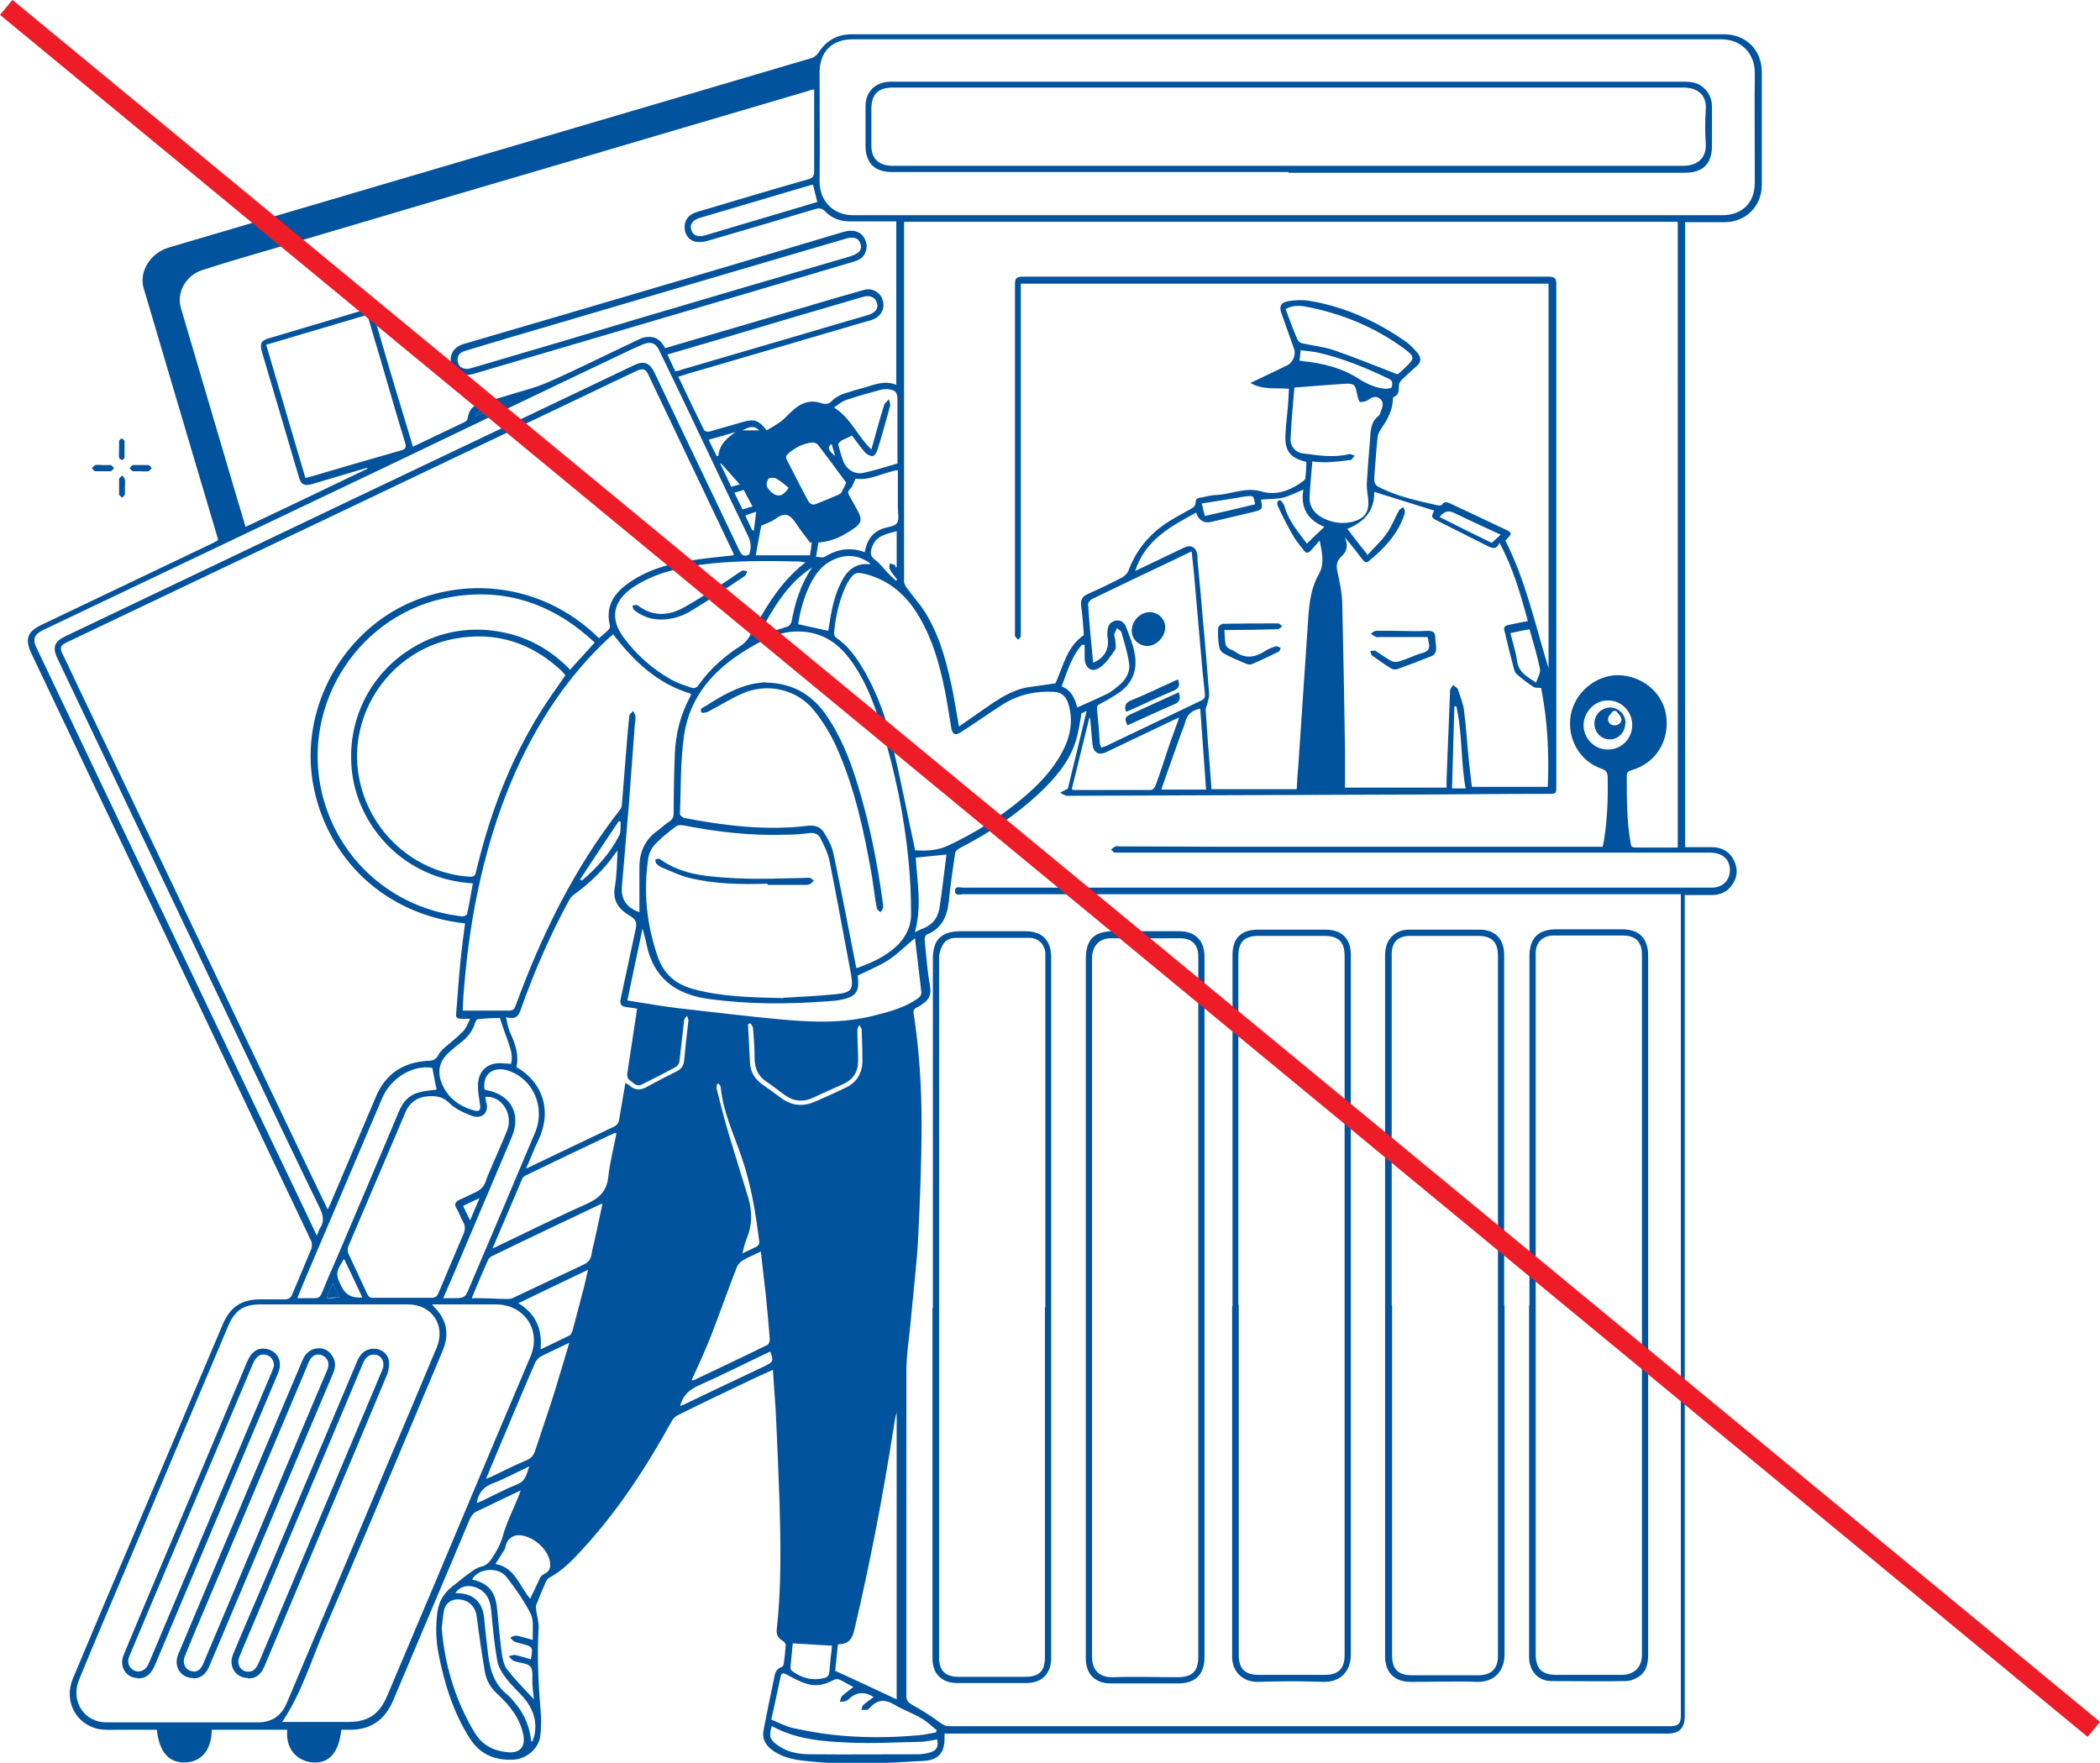 <?xml version="1.0" encoding="UTF-8"?>
<svg id="Layer_2" data-name="Layer 2" xmlns="http://www.w3.org/2000/svg" viewBox="0 0 53.96 45.3">
  <defs>
    <style>
      .cls-1 {
        fill: #02539d;
      }

      .cls-2 {
        fill: none;
        stroke: #ed1c26;
        stroke-miterlimit: 10;
        stroke-width: .5px;
      }
    </style>
  </defs>
  <g id="Layer_1-2" data-name="Layer 1">
    <g>
      <path class="cls-1" d="m5.6,13.85c-.23-.77-.45-1.53-.68-2.29-.41-1.39-.82-2.77-1.23-4.16-.12-.42.17-.9.65-1.04,1.05-.31,2.1-.62,3.15-.93,4.22-1.24,8.44-2.49,12.66-3.73.24-.07.48-.14.71-.21.06-.02.12-.07.16-.12.2-.32.48-.49.87-.49,7.47,0,14.93,0,22.4,0,.57,0,.98.4.98.97,0,.97,0,1.93,0,2.9,0,.55-.41.96-.96.96-.33,0-.67,0-1.01,0v16.06c.23,0,.46,0,.69,0,.26,0,.46.12.57.35.11.24.08.47-.1.68-.12.14-.29.2-.47.2-.23,0-.45,0-.7,0,0,.06,0,.12,0,.17,0,6.44,0,12.88,0,19.32,0,.54,0,1.07,0,1.61,0,.31-.14.45-.45.45-6.13,0-12.25,0-18.38,0h-.19c0,.06,0,.1,0,.13,0,.36-.16.55-.53.57-1.01.06-2.03.12-3.05,0-.32-.03-.63-.1-.89-.31-.15-.13-.22-.28-.18-.48.09-.46.18-.92.28-1.38.02-.11.06-.2.18-.24.03,0,.05-.05.06-.09.02-.16.04-.32.05-.48,0-.03-.04-.08-.07-.1-.13-.07-.18-.17-.16-.31.12-1.09.1-2.18.07-3.27-.03-.79-.06-1.58-.1-2.36-.02-.34-.05-.67-.07-1.03-.16.07-.3.14-.44.2-.67.32-1.33.63-1.99.96-.07.03-.13.09-.17.16-.65,1.18-1.38,2.3-2.29,3.29-.25.27-.51.55-.85.73-.04.02-.07.06-.09.1-.09.2-.17.4-.25.6-.02.04,0,.1,0,.15.02.15.07.3.06.44-.04.7-.01,1.4.05,2.11.02.23.02.47-.01.69-.05.32-.37.58-.7.59-.47.02-.85-.14-1.11-.55-.42-.66-.65-1.4-.8-2.16-.07-.36-.08-.72-.03-1.09.04-.27.16-.48.38-.65.16-.12.31-.26.48-.37.08-.06.17-.12.26-.14.13-.03.2-.1.27-.2.12-.18.23-.37.29-.59.09-.33.25-.64.38-.96.02-.06.05-.12.08-.21-.15.07-.28.13-.4.19-.24.11-.47.23-.71.34-.1.04-.15.11-.2.21-.65,1.55-1.31,3.09-1.96,4.64-.22.53-.6.79-1.18.77-.05,0-.11,0-.16,0-.06.58-.31.87-.73.84-.32-.02-.71-.26-.66-.84h-1.94c0,.5-.25.82-.67.84-.43.02-.68-.27-.74-.84-.32,0-.63,0-.95,0-.17,0-.34.01-.5-.01-.62-.1-.95-.72-.71-1.3.5-1.19,1-2.38,1.51-3.57.78-1.84,1.56-3.69,2.34-5.53.19-.45.48-.65.97-.65.21,0,.41,0,.62,0,.1,0,.16-.03.2-.13.16-.39.33-.78.49-1.17.02-.06.02-.14,0-.19-1.32-2.78-2.64-5.55-3.96-8.32-1.08-2.26-2.16-4.52-3.23-6.78-.18-.38-.11-.57.27-.75,1.47-.7,2.93-1.4,4.4-2.1.04-.02.07-.04.11-.06Zm37.52,9.13c-.08,0-.14,0-.21,0-6.06,0-12.11,0-18.17,0-.07,0-.21.05-.2-.09,0-.13.13-.08.21-.08,5.34,0,10.67,0,16.01,0,1.08,0,2.15,0,3.23,0,.28,0,.47-.2.46-.47-.01-.27-.2-.43-.52-.43-1.05,0-2.09,0-3.14,0-3.95,0-7.9,0-11.85,0-.1,0-.19,0-.29,0-.04,0-.07-.05-.1-.08.04-.03.07-.06.11-.08.03-.01.07,0,.11,0,.95,0,1.89.01,2.84.01,3.15,0,6.29,0,9.44,0,.04,0,.09,0,.13,0,.01-.05.02-.1.03-.14.09-.54.11-1.08.1-1.63,0-.14-.04-.2-.17-.24-.56-.2-.88-.78-.78-1.37.1-.57.62-1.02,1.2-1.03.62,0,1.16.44,1.25,1.02.1.66-.26,1.24-.88,1.42-.1.03-.13.06-.13.16,0,.58,0,1.15.1,1.72.01.09.05.11.13.11.21,0,.41,0,.62,0,.15,0,.31,0,.46,0V5.7h-19.88s0,.09,0,.14c0,3.03,0,6.07,0,9.1,0,.06.04.13.08.18.18.25.39.47.53.73.35.61.51,1.28.65,1.96.05.28.1.55.15.86.23-.16.45-.31.66-.46.35-.24.69-.48,1.12-.55.23-.03.47-.07.7-.1.2-.43.28-.93.73-1.24-.02-.24-.03-.49-.07-.74-.02-.16.03-.26.18-.32.29-.13.59-.27.87-.42.06-.03.13-.1.16-.16.2-.55.56-.98,1.06-1.29.19-.12.39-.22.58-.33.04-.02.09-.08.09-.13,0-.09.03-.13.11-.14.14-.02.29-.07.43-.07.38-.02.74-.21,1.16-.09.36.11.72-.02,1.03-.24.03-.02.08-.06.09-.09.02-.14.02-.29.03-.43-.42-.1-.56-.28-.54-.7.01-.2.03-.39.05-.59.02-.19.03-.39.04-.59-.34-.03-.67.04-.99-.15.33-.16.64-.3.94-.45.15-.07.24-.28.18-.43-.11-.3-.21-.6-.32-.9-.07-.18-.02-.29.17-.32.18-.03.37-.04.54-.01.92.15,1.74.53,2.5,1.06.11.08.21.19.3.3.08.11.08.22-.04.32-.13.11-.25.23-.37.34-.03.03-.07.08-.08.12-.02.12.03.27-.14.33-.01,0-.02.05-.02.07-.01.26-.12.48-.27.7-.05.08-.11.16-.12.25-.04.36-.06.71-.09,1.07,0,.1.02.17.11.22.48.25,1.01.36,1.54.48.03,0,.08,0,.09-.02.07-.1.14-.06.22-.03.47.22.93.44,1.4.66.19.09.19.11.04.26-.01.01-.02.02-.03.03.53,1.04.77,2.18,1.11,3.28V7.29h-13.56v.19c0,2.9,0,5.81,0,8.71,0,.05,0,.1,0,.15,0,.04-.04.07-.07.1-.03-.03-.06-.06-.08-.1-.01-.02,0-.06,0-.09,0-2.98,0-5.97,0-8.95,0-.13.03-.19.18-.19,4.51,0,9.02,0,13.54,0,.14,0,.19.04.19.18,0,4.3,0,8.61,0,12.91,0,.19,0,.2-.19.2-1.39,0-2.77.02-4.16.02-2.74.01-5.48.02-8.22.03-.06,0-.12-.05-.18-.08.06-.03.11-.06.17-.09,0,0,.02-.01.03-.02.16-.66.32-1.31.48-1.99-.07.03-.12.06-.13.06-.05.27-.08.52-.16.75-.17.52-.53.93-.92,1.3-.61.57-1.3,1.03-2.04,1.41-.06.03-.13.09-.13.15-.06.4-.12.81-.16,1.22-.04.39-.18.7-.57.86-.03.01-.06.1-.05.14.04.4.07.81.14,1.2.04.24-.06.36-.24.47-.03.02-.07.05-.1.06-.08.03-.1.09-.08.17.14.93.2,1.86.2,2.8,0,1-.04,2-.09,3-.04.71-.13,1.41-.19,2.11-.04.43-.11.85-.11,1.28,0,2.78,0,5.55,0,8.33,0,.13.05.17.15.23.25.14.49.29.72.46.08.06.14.09.23.09,6.18,0,12.35,0,18.53,0,.2,0,.27-.07.27-.27,0-.61,0-1.22,0-1.84,0-6.35,0-12.7,0-19.05v-.22Zm-31.17.75c-2.13-.24-3.53-1.71-3.89-3.5-.35-1.76.49-3.59,2.02-4.51,1.58-.94,3.77-.84,5.31.68.08-.07.17-.14.25-.22.03-.03.04-.08.03-.11-.11-.46.08-.79.43-1.05.47-.35,1.02-.52,1.6-.61.38-.06.77-.1,1.15-.14,0-.01,0-.03,0-.04-.73-1.54-1.47-3.08-2.2-4.62-.06-.13-.14-.15-.29-.08-.43.2-.86.41-1.28.61-3.11,1.48-6.22,2.97-9.34,4.45-1.33.63-2.66,1.27-3.99,1.9-.21.1-.23.15-.12.36.2.41.39.83.59,1.24,1.97,4.13,3.94,8.26,5.91,12.39.09.19.19.39.29.6.04-.08.06-.12.08-.17.39-.91.77-1.82,1.16-2.73.25-.59.7-.88,1.33-.92.13,0,.22-.03.28-.16.04-.08.12-.15.19-.21.15-.13.31-.25.44-.39.08-.08.12-.2.18-.32-.11,0-.17,0-.24,0-.09,0-.13-.04-.12-.12.04-.48.07-.97.12-1.45.03-.29.07-.58.11-.88Zm5.14-14.79s.07-.01.09-.02c1.2-.35,2.41-.71,3.61-1.06.47-.14.94-.28,1.41-.41.21-.06.42.06.48.26.07.21-.04.42-.25.5-.04.02-.09.03-.13.04-1.43.42-2.86.84-4.3,1.26-.19.05-.37.11-.57.17.22.47.44.92.66,1.37.02.03.1.06.14.04.29-.08.58-.17.87-.25.28-.08.4-.04.6.22.13-.08.26-.15.38-.24.11-.09.2-.2.31-.29.21-.19.45-.26.71-.17.13.04.21.02.3-.08.07-.07.17-.12.27-.16.18-.06.36-.11.54-.16.27-.08.53-.19.82-.07v-4.2c-.41,0-.8,0-1.19,0-.25,0-.47-.08-.64-.26-.07-.07-.13-.09-.24-.06-.93.28-1.86.55-2.78.82-.1.03-.22.04-.32.02-.17-.04-.27-.2-.27-.37,0-.19.11-.33.31-.39.95-.28,1.9-.57,2.86-.84.12-.03.16-.08.16-.21,0-.65,0-1.3,0-1.96,0-.04,0-.09,0-.14-.05,0-.09.01-.13.03-1.97.58-3.94,1.16-5.9,1.74-2.52.74-5.04,1.48-7.56,2.23-.71.21-1.42.41-2.13.64-.43.14-.67.58-.55.98.49,1.65.97,3.3,1.46,4.95.07.22.13.44.2.67,1.06-.5,2.1-1,3.14-1.5-.02-.02-.04-.02-.05-.01-.46.14-.92.27-1.38.41-.2.06-.29.01-.34-.18-.32-1.07-.63-2.15-.95-3.22-.06-.22-.02-.29.19-.35.77-.23,1.55-.46,2.32-.69.26-.08.33-.04.4.22.23.79.46,1.58.7,2.36.09.3.18.59.27.9.46-.22.9-.43,1.34-.64.04-.02.07-.07.07-.11.03-.19.13-.31.32-.36.19-.06.39-.11.58-.17.4-.13.81-.22,1.19-.39.77-.34,1.52-.72,2.29-1.08.08-.04.16-.07.24-.07.23-.02.37.11.46.31Zm15.98-3.41c3.73,0,7.46,0,11.18,0,.52,0,.84-.32.84-.84,0-.94-.01-1.88,0-2.82,0-.46-.31-.86-.87-.86-1.25,0-2.5,0-3.75,0-6.19,0-12.37,0-18.56,0-.53,0-.85.32-.85.85,0,.94.01,1.87,0,2.81,0,.47.33.86.86.86,3.71,0,7.42,0,11.14,0Zm-24.5,27.99c-.63,0-1.25,0-1.88,0-.43,0-.65.15-.82.54-.82,1.94-1.64,3.88-2.46,5.83-.46,1.09-.93,2.18-1.38,3.28-.22.54.13,1.09.7,1.09,1.3,0,2.61,0,3.91,0,.35,0,.6-.18.73-.5.89-2.1,1.78-4.21,2.66-6.31.4-.94.8-1.88,1.19-2.82.24-.57-.12-1.11-.74-1.11-.64,0-1.28,0-1.93,0Zm26.55-19.24c.18-.2.37-.37.51-.57.13-.18.21-.4.32-.6.02-.03.07-.05.11-.08.01.04.04.08.04.12,0,.03-.01.06-.02.09-.17.5-.52.86-.91,1.18-.07.06-.11.02-.16-.04-.15-.2-.3-.39-.46-.58.09.19.08.36-.09.51-.12.11-.13.24-.09.4.06.28.12.56.12.84.03,1.23.05,2.46.07,3.69,0,.34,0,.67,0,1h2.61c0-.09,0-.16,0-.23.03-.75.06-1.51.09-2.26,0-.05.05-.1.08-.15.04.04.1.07.12.11.06.19.14.37.16.56.06.45.08.89.13,1.34.02.2.05.41.07.61h1.95c.04-.88-.01-1.73-.17-2.54-.09-.01-.16,0-.2-.03-.14-.09-.28-.2-.41-.31-.04-.03-.07-.08-.08-.12-.09-.33-.17-.66-.25-1-.03-.1,0-.14.1-.16.16-.03.32-.07.5-.1-.19-.69-.38-1.36-.73-2.01-.09.2-.2.13-.33.07-.41-.21-.82-.41-1.23-.62-.2-.1-.2-.1-.12-.28-.52-.16-1.03-.32-1.54-.48q.02.67-.69.95c.16.21.32.42.51.65Zm-13.11,10.6c.34-.12.66-.26.94-.49.29-.24.47-.55.46-.93,0-.43-.02-.86-.06-1.29-.11-1.18-.35-2.34-.7-3.48-.2-.64-.43-1.26-.85-1.8-.38-.49-.88-.72-1.51-.65-.4.05-.75.24-1.08.44-.85.51-1.48,1.2-1.63,2.2-.1.67-.08,1.36-.11,2.04,0,.03.07.09.11.1,1.05.2,2.11.33,3.18.2.17-.02.33.03.41.17.11.17.21.36.25.56.2.96.39,1.93.58,2.91Zm-6.26-8.57s-.06.05-.09.07c-.52.48-.98,1.02-1.38,1.6-.94,1.37-1.53,2.89-1.91,4.5-.23.97-.37,1.96-.45,2.96-.02.19-.02.38-.03.53.42,0,.81,0,1.2,0,.1,0,.13-.05.16-.13.66-1.8,1.49-3.51,2.68-5.03.03-.04.05-.09.05-.14.04-.5.08-1,.12-1.5.02-.26.04-.51.07-.77,0-.05.06-.08.1-.13.02.05.06.1.06.15,0,.07-.01.15-.02.23-.05.67-.1,1.34-.15,2.01-.06.71-.12,1.42-.18,2.13-.03.33.14.55.45.65,0-.38,0-.77,0-1.16,0-.38.14-.7.46-.93.11-.08.2-.17.31-.24.09-.06.11-.13.11-.22,0-.51.01-1.01.03-1.52.02-.5.14-.99.38-1.44.02-.03.03-.07.04-.1-.87-.26-1.48-.84-2.02-1.55Zm-4.65,17.21s.03.04.04.05c.34.33.42.71.23,1.15-.15.36-.3.72-.45,1.07-.85,2.02-1.7,4.05-2.57,6.06-.35.81-.6,1.66-1.1,2.4.56,0,1.13,0,1.7,0,.5,0,.79-.19.99-.65.84-1.98,1.68-3.97,2.51-5.95.39-.93.79-1.86,1.18-2.79.29-.68-.16-1.34-.89-1.34-.36,0-.73,0-1.09,0-.17,0-.35,0-.54,0Zm3.42-16.17s0-.02-.02-.03c-.02-.03-.05-.05-.07-.08-.77-.72-1.68-1.02-2.73-.83-1.64.29-2.77,1.9-2.48,3.54.25,1.42,1.43,2.49,2.86,2.58.1,0,.13-.03.15-.12.34-1.44.85-2.81,1.63-4.07.21-.34.44-.66.67-.99Zm16.22-4.18c-.66.36-1.31.7-1.57,1.5.05-.02.08-.04.11-.05.38-.18.75-.36,1.13-.54.2-.1.33-.02.36.2,0,.03,0,.07,0,.11.05.52.1,1.04.14,1.55.06.63.11,1.27.16,1.9,0,.07-.02.15-.04.22-.01.06-.05.12-.05.18.03.5.07,1,.11,1.5.01.18.03.36.04.54h2.19c.01-.21.02-.4.04-.6.08-1.19.16-2.38.24-3.57.03-.47.05-.94.29-1.36.15-.27.08-.54.02-.86-.09.1-.16.18-.23.26-.07.08-.13.06-.18-.01-.09-.12-.19-.23-.26-.35-.14-.24-.27-.49-.39-.75-.03-.06-.07-.16.04-.19.02,0,.09.09.11.14.1.39.37.69.58.98.15-.15.3-.29.45-.43-.43-.18-.62-.49-.54-.96-.19.08-.36.17-.53.21-.18.04-.37.03-.56.05.05.25.05.25-.21.32-.35.08-.71.17-1.06.25q-.28.07-.39-.22Zm-10.62,12.47c.34-.02.84-.04,1.34-.09.43-.04.48-.12.4-.55-.18-.95-.35-1.9-.54-2.85-.04-.21-.14-.42-.24-.61-.05-.11-.16-.15-.3-.13-.2.03-.4.04-.6.04-.88.03-1.75-.07-2.62-.24-.06-.01-.14-.01-.18.02-.19.14-.38.29-.54.46-.09.09-.16.23-.18.35-.13.86-.05,1.71.24,2.54.15.44.44.7.89.83.72.2,1.45.22,2.35.24Zm3.41-3.79c.25.02.54.01.81-.11.71-.33,1.36-.74,1.95-1.24.39-.33.75-.7.99-1.15.22-.4.31-.82.17-1.27-.06-.18-.17-.29-.36-.3-.47-.03-.92.07-1.32.32-.36.23-.71.48-1.07.71-.16.11-.23.06-.26-.12-.05-.31-.1-.63-.16-.94-.13-.65-.31-1.3-.65-1.88-.31-.54-.74-.94-1.36-1.11-.26-.07-.33-.05-.47.18-.03.05-.06.1-.08.15-.17.38-.25.78-.29,1.18,0,.04.02.1.06.12.29.2.49.47.67.77.38.63.62,1.32.78,2.02.21.88.38,1.77.58,2.69Zm-9.99,8.17c.77-.37,1.49-.71,2.22-1.06.09-.04.14-.1.15-.2.05-.31.11-.62.16-.93.04.02.07.03.1.06.15.14.3.13.47.03.25-.14.5-.26.75-.39.12-.06.18-.15.19-.29.03-.34.07-.68.11-1.02,0-.04-.03-.08-.04-.12-.02.04-.06.07-.07.11-.04.35-.08.7-.12,1.05,0,.05-.04.12-.08.15-.29.16-.59.31-.89.46-.15.07-.23-.06-.33-.13-.04-.03-.05-.11-.04-.17.04-.26.08-.53.12-.79.04-.28.09-.57.13-.86-.1-.02-.19-.03-.28-.04-.13-.02-.17-.08-.14-.22.13-.59.25-1.18.38-1.77.04-.17.02-.26-.15-.36-.28-.16-.45-.39-.38-.75.05-.29.05-.6.07-.92-.04.04-.05.05-.06.07-.3.43-.67.78-1.09,1.08-.04.03-.07.08-.1.13-.48.88-.88,1.8-1.22,2.75-.06.18-.11.33-.4.25.04.16.06.29.11.4.13.28.23.57.16.88.69.4.92,1.14.56,1.89-.11.22-.19.45-.31.71Zm-5.4,1.73c.04-.08.05-.14.09-.2.11-.17.07-.32-.01-.5-.6-1.23-1.19-2.47-1.78-3.71-1.65-3.47-3.31-6.94-4.96-10.41-.14-.29-.09-.44.2-.58,1.66-.79,3.33-1.59,4.99-2.38,3.2-1.53,6.41-3.05,9.61-4.58.26-.13.42-.07.54.19.72,1.52,1.45,3.03,2.17,4.55.06.13.12.19.26.12.06-.17.05-.32-.03-.48-.54-1.11-1.06-2.22-1.59-3.33-.23-.48-.46-.96-.69-1.43-.09-.2-.22-.24-.42-.16-.07.03-.14.06-.21.09-2.13,1.01-4.25,2.03-6.38,3.05-2.94,1.4-5.88,2.8-8.82,4.2-.23.11-.28.24-.17.46.7,1.47,1.4,2.94,2.1,4.41,1.39,2.91,2.78,5.83,4.17,8.74.31.64.61,1.28.93,1.95Zm4.33-3.56s.01.08.02.12c.09.26-.09.47-.38.36-.2-.08-.41-.17-.56-.32-.16-.16-.32-.19-.52-.18-.29.01-.5.15-.61.41-.49,1.15-.98,2.3-1.47,3.45-.02.05-.02.13,0,.18.16.34.32.68.48,1.03.04.09.09.12.18.11.49,0,.98,0,1.47,0,.1,0,.15-.03.19-.13.21-.5.42-1,.63-1.49.06-.13.06-.23-.01-.35-.06-.1-.09-.21-.15-.31-.09-.13-.03-.2.09-.25.12-.05.23-.11.34-.16.16-.06.27-.16.32-.33.04-.13.11-.26.16-.39.13-.3.26-.59.38-.89.17-.43-.16-.92-.58-.86Zm-.32-5.49c-1.8-.11-2.87-1.46-3.08-2.69-.23-1.35.37-2.67,1.54-3.37.58-.35,1.22-.5,1.9-.45.84.07,1.55.41,2.14,1.02.21-.24.42-.46.63-.7-1.05-.98-2.27-1.41-3.68-1.17-2.34.39-3.87,2.72-3.33,5.03.41,1.73,1.83,2.98,3.61,3.18.04,0,.11-.03.12-.06.06-.26.1-.52.15-.79Zm-4.3-10.42c.06-.01.1-.02.13-.03.78-.23,1.56-.46,2.34-.68.11-.03.12-.09.09-.19-.22-.72-.43-1.45-.64-2.17-.11-.37-.22-.73-.33-1.12-.87.26-1.73.51-2.6.77.34,1.15.67,2.28,1.01,3.43Zm12.86,2.17c-.08,0-.13-.02-.17-.02-.86-.02-1.73-.03-2.59.09-.59.09-1.17.23-1.68.57-.52.35-.61.81-.24,1.3.33.44.73.8,1.21,1.07.16.09.34.15.52.21.08.03.15,0,.2-.08.29-.41.66-.73,1.08-1,.08-.05.16-.14.21-.22.39-.69.77-1.4,1.45-1.92Zm7.36,2.59c.31-.13.44-.36.39-.65-.01-.06-.01-.13,0-.2.01-.12.07-.21.2-.24.13-.03.22.04.27.15.08.22.18.44.22.67.09.43-.04.79-.41,1.04-.15.1-.3.19-.46.27-.08.04-.1.07-.09.16.03.28.05.56.07.85,0,.04.02.07.04.12.04-.01.07-.02.1-.03.82-.39,1.65-.79,2.47-1.18.08-.04.1-.09.09-.17-.02-.19-.04-.38-.06-.57-.07-.84-.15-1.68-.22-2.52-.02-.18-.04-.36-.06-.57-.17.08-.32.15-.46.22-.7.33-1.39.66-2.09,1-.05.02-.12.1-.11.14.03.5.08.99.13,1.51Zm5.65-5.17c-.03.3-.05.59-.07.87-.02.25.1.44.32.56.23.12.47.17.73.12.38-.08.5-.27.45-.65-.02-.11-.03-.23-.03-.35.02-.36.05-.72.08-1.07.02-.24,0-.49.22-.66.04-.03.05-.1.07-.15.05-.11.07-.22-.04-.3-.11-.08-.2-.03-.3.04-.05.04-.14.05-.2.05-.03,0-.05-.09-.07-.15,0-.03-.01-.06-.02-.09-.03-.19-.07-.24-.27-.23-.44.03-.88.06-1.33.1-.04.45-.08.9-.1,1.34,0,.17.13.33.31.35.39.05.79.12,1.19.02.04-.01.1.02.15.04-.04.04-.07.11-.11.11-.21.03-.42.05-.63.06-.11,0-.23-.01-.36-.02Zm-10.19,12.22c-.25.21-.46.42-.7.58-.25.16-.53.27-.79.4.05.43-.04.55-.47.63-.1.02-.2.02-.3.03-1.02.08-2.05.08-3.07-.06-.85-.12-1.41-.54-1.59-1.41-.02-.12-.06-.24-.1-.4-.14.65-.26,1.24-.39,1.85.46.07.89.15,1.32.2.89.1,1.78.21,2.66.29.79.07,1.57.1,2.35-.1.4-.1.79-.2,1.13-.44.07-.05.11-.11.09-.2-.05-.43-.1-.86-.16-1.35Zm-2.06,18.85c.53.24,1.04.48,1.57.73v-7.37c-.04.13-.06.27-.08.4-.27,1.73-.6,3.45-1,5.15-.05.23-.13.4-.4.4,0,0-.02.01-.03.02-.02.22-.05.44-.07.67Zm.46.41c-.12-.06-.22-.11-.32-.17-.07-.04-.13-.04-.21,0-.21.12-.44.16-.67.09-.18-.05-.35-.15-.52-.24-.08-.04-.13-.05-.15.05-.08.36-.16.73-.24,1.11.2.08.38.18.57.22.33.07.66.13,1,.17.74.08,1.48.08,2.23.01.15-.01.29-.05.43-.07,0-.02.01-.04.02-.06-.13-.1-.25-.22-.39-.3-.22-.13-.47-.22-.69-.35-.25-.15-.45-.14-.64.08-.02.02-.05.05-.07.05-.05,0-.1,0-.15,0,.02-.04.02-.1.05-.12.08-.08.18-.14.27-.21q-.31-.2-.58,0s-.08.08-.13.1c-.05.02-.11.02-.16.02.02-.05.02-.11.06-.15.09-.08.19-.15.29-.23Zm-9.27-11.27c.07-.03.1-.04.13-.06.76-.36,1.51-.74,2.28-1.08.33-.15.52-.33.56-.7.04-.37.14-.74.21-1.12-.03,0-.05,0-.06,0-.76.36-1.52.72-2.28,1.09-.03.02-.07.05-.08.08-.25.58-.49,1.16-.76,1.78Zm-1.31,9.76c.08.96.35,1.86.85,2.69.2.33.5.47.87.5.29.02.43-.15.38-.43-.08-.43-.34-.76-.65-1.05-.18-.16-.3-.35-.34-.58-.08-.47-.15-.95-.21-1.42-.03-.27-.22-.45-.49-.45-.17,0-.31.1-.35.28-.03.15-.04.31-.06.46Zm.77-8.48c.08,0,.13,0,.19,0,.23,0,.46.02.7.02.06,0,.13,0,.18-.03.59-.28,1.18-.56,1.78-.84.13-.06.21-.13.23-.28.02-.15.07-.3.1-.46.06-.27.12-.54.18-.84-.05.02-.07.02-.08.03-.92.44-1.84.87-2.76,1.32-.04.02-.08.06-.1.1-.14.31-.27.63-.42.98Zm-1.02-5.92c-.49-.08-1.06.26-1.28.78-.63,1.48-1.26,2.96-1.89,4.44-.1.23-.19.45-.29.7.17,0,.31,0,.45,0,.09,0,.13-.03.17-.11.12-.3.25-.6.38-.89.54-1.27,1.08-2.53,1.61-3.8.1-.23.24-.41.49-.48.16-.05.33-.06.48-.08-.04-.17-.07-.36-.11-.55Zm.3,5.92c.09,0,.14,0,.2,0,.35,0,.35,0,.48-.32.56-1.31,1.12-2.63,1.67-3.94.27-.65-.05-1.38-.7-1.59-.38-.12-.66.1-.6.49.01,0,.03,0,.04.01.64.12.91.61.66,1.21-.41.97-.82,1.93-1.23,2.9-.17.4-.34.81-.53,1.24Zm6.37,2.11s.04,0,.05,0c.63-.3,1.27-.6,1.9-.91.04-.02.06-.1.06-.14-.03-.37-.06-.74-.1-1.12-.04-.37-.09-.75-.13-1.14-.16.08-.31.14-.45.22-.07.04-.14.11-.17.19-.23.59-.44,1.19-.67,1.78-.15.38-.32.75-.49,1.12Zm10.25-17.02h-.03c-.15.61-.3,1.22-.45,1.83.02.01.03.02.04.02.67,0,1.33,0,2,0,.04,0,.09-.06.11-.11.13-.35.24-.7.36-1.06.08-.22.16-.44.25-.69-.07.03-.12.05-.16.07-.57.27-1.15.55-1.72.82-.2.09-.33,0-.35-.21-.02-.23-.04-.45-.06-.68Zm5.01-10.52c.1.28.2.54.31.8.02.04.07.08.11.09.27.06.56.09.83.18.54.19,1.07.4,1.63.62.04-.03.1-.08.16-.14.3-.28.3-.31-.03-.55-.72-.52-1.52-.85-2.38-1.03-.2-.04-.41-.08-.62.04Zm-15.67,1.61c.06-.01.11-.02.15-.04,1.07-.31,2.14-.63,3.21-.94.53-.16,1.06-.31,1.6-.47.19-.06.27-.19.2-.34-.05-.12-.18-.17-.35-.12-1.23.36-2.46.72-3.69,1.09-.44.13-.88.26-1.33.39.07.15.13.28.2.43Zm-2.74,24.97c-.27.13-.49.23-.71.34-.06.03-.13.1-.16.17-.28.64-.55,1.29-.82,1.93-.14.34-.29.68-.44,1.05.06-.02.1-.04.13-.05.31-.15.61-.3.92-.43.11-.05.17-.12.21-.24.16-.49.33-.98.49-1.48.13-.42.25-.84.39-1.3Zm-1.79-8.35c-.16,0-.35.01-.55.03-.03,0-.06.06-.07.09-.06.19-.17.35-.33.48-.12.09-.24.19-.35.29-.21.19-.29.43-.21.7.13.41.43.66.84.78.16.05.2,0,.17-.17-.02-.15-.05-.3-.05-.45,0-.42.28-.64.7-.58.05,0,.1,0,.15.01.06-.22-.02-.4-.08-.59-.07-.19-.14-.38-.21-.6Zm9.05-14.96c-.1.05-.19.08-.27.13-.03.02-.08.07-.07.1.04.15.08.3.14.45.09.2.3.32.51.27.29-.06.58-.16.87-.24,0-.56,0-1.09,0-1.63,0-.2-.05-.26-.25-.28-.06,0-.13,0-.19.02-.3.08-.59.16-.88.26-.1.03-.19.11-.31.19.44.28.61.75.96,1.08.11-.39.21-.77.33-1.15.02-.05.08-.09.12-.14.01.06.05.12.03.17-.1.38-.21.77-.33,1.15-.02.06-.08.14-.12.14-.06,0-.14-.04-.19-.09-.12-.14-.23-.29-.34-.44Zm.1,1.11c-.05.1-.07.19-.13.25-.08.07-.06.12-.02.19.08.14.16.28.23.42.09.18.07.27-.09.39-.28.2-.58.36-.94.38-.02.12-.04.23-.06.37.08,0,.17.03.22,0,.32-.2.66-.26,1.03-.12.05-.3.19-.51.47-.61.12-.04.3-.05.36-.14.06-.1.02-.26.02-.4,0-.32,0-.63,0-.96-.38.06-.72.28-1.08.22Zm-8.29,29.83c-.01-.25.03-.49-.05-.66-.17-.34-.39-.65-.62-.95-.24-.3-.75-.21-.89.06.41.09.6.31.64.73.04.38.07.76.12,1.14.02.15.05.32.14.44.21.27.45.51.69.77-.02-.14-.03-.27-.04-.39-.01-.15.03-.35-.05-.45-.08-.1-.29-.09-.43-.15-.05-.02-.09-.08-.13-.12.06-.01.12-.04.17-.03.14.03.27.07.4.11.06-.32.05-.32-.23-.4-.07-.02-.14-.03-.2-.06-.04-.02-.07-.07-.1-.1.05-.02.1-.05.15-.05.13.02.26.07.43.11Zm.19-7.46c.27-.13.51-.24.75-.36.04-.02.06-.08.08-.12.1-.38.2-.76.3-1.14.03-.13.06-.27.1-.43-.61.29-1.19.57-1.79.86.45.27.62.67.57,1.19Zm13.97-18.11s-.04,0-.05,0c-.27.31-.38.69-.52,1.07.26.1.34.32.4.54.27-.12.52-.23.77-.35.12-.06.23-.16.34-.25.16-.15.26-.34.22-.55-.04-.26-.12-.52-.19-.77-.01-.05-.08-.08-.12-.12-.02.06-.06.11-.07.17,0,.05.03.11.03.16,0,.08.03.18-.01.23-.11.16-.22.33-.37.44-.21.16-.39.05-.41-.21,0-.12,0-.24,0-.36Zm-6.95-11.82s-.05,0-.08.01c-.95.28-1.89.56-2.84.84-.18.05-.26.17-.22.3.04.15.17.2.35.15.49-.15.98-.29,1.48-.44.47-.14.94-.28,1.41-.42-.04-.15-.07-.29-.11-.45Zm-1.07,39.61c-.08.27-.05.35.17.5.24.17.53.22.81.22.93.01,1.86,0,2.79,0,.1,0,.21-.02.31-.05.16-.05.21-.15.17-.33-.13.02-.27.05-.4.06-.63.01-1.25.05-1.88.02-.67-.03-1.34-.08-1.96-.42Zm1.91-31.96c-.23-.32-.48-.65-.73-.98-.03-.03-.1-.05-.14-.05-.25.03-.46.14-.64.31-.03.02-.04.09-.02.12.18.35.36.71.55,1.06.05.09.12.13.21.09.2-.08.4-.16.6-.25.02-.01.05-.04.06-.06.04-.08.08-.17.12-.25Zm9.25,7.89c-.05-.71-.1-1.39-.15-2.08-.22.04-.34.16-.39.36-.03.11-.08.22-.12.33-.16.46-.33.92-.49,1.39h1.15Zm-9.71-4.07s.01-.08.02-.12c.06-.39.13-.79.32-1.15.15-.3.37-.49.73-.45,0,0,0-.01.01-.02-.31-.23-.64-.25-.98-.08-.27.13-.43.36-.56.61-.16.33-.26.68-.31,1.03.26.06.51.11.77.17Zm-7.66,24.87c.09-.18.17-.36.25-.53.02-.04.05-.08.09-.1.15-.07.2-.16.17-.33-.06-.34-.45-.67-.8-.68-.17,0-.31.12-.34.29,0,.05-.04.1-.07.15-.06.1-.12.19-.19.3.51.09.62.58.89.89Zm9.88-17.13c.09-.04.15-.08.22-.1.27-.11.4-.31.43-.59.01-.12.04-.24.05-.36.04-.32.08-.64.12-.95-.28.03-.54.05-.79.08.04.63.16,1.25-.02,1.91Zm-2.64-10.03s-.03.02-.04.02c-.12-.16-.25-.32-.36-.49-.18-.27-.3-.3-.56-.11-.09.06-.2.1-.34.16-.04.21-.09.47-.14.76h1.39c.02-.11.04-.23.05-.35Zm-7.22,30.82s.02,0,.04,0c.02-.07.05-.13.06-.2.06-.35-.06-.66-.28-.92-.14-.16-.3-.3-.43-.47-.11-.14-.22-.3-.25-.47-.08-.44-.12-.88-.16-1.32-.03-.32-.18-.53-.47-.6-.18-.04-.36.02-.45.17.02,0,.03,0,.05,0,.42.01.65.23.69.64.03.31.06.61.1.92.05.41.16.79.51,1.06.07.06.13.14.19.21.24.28.37.61.41.98Zm7.74-2.46c-.34-.02-.67-.04-1.01-.06-.02.21-.04.41-.06.62,0,.02.01.06.03.08.25.19.52.27.84.19.09-.02.12-.07.13-.16.02-.22.04-.44.07-.67Zm12-33.03s.01.01.02.01c.02,0,.05,0,.07.01.52.05,1.03.18,1.47.47.21.13.42.22.66.24.05,0,.15-.01.16-.04.02-.08.04-.17-.08-.22-.59-.28-1.19-.53-1.82-.67-.14-.03-.29-.04-.44-.06-.01.11-.02.2-.03.27Zm8.56,9.36c0-.34-.29-.63-.63-.62-.34,0-.62.3-.62.64,0,.34.29.63.63.62.35,0,.62-.28.62-.63Zm-24.48,17.52s.08-.04.12-.05c.69-.33,1.38-.66,2.08-.99.21-.1.22-.14.13-.37-.61.29-1.22.6-1.83.87-.25.11-.42.26-.49.55Zm3.41-21.56c-.67.43-1.02,1.1-1.4,1.76.27-.08.52-.16.77-.24.04-.01.09-.08.1-.13.09-.5.24-.97.53-1.39Zm-1.82,17.64c.15-.07.28-.13.4-.19.03-.02.07-.08.06-.11-.09-.74-.21-1.47-.45-2.17-.2-.59-.48-1.17-.54-1.8,0-.04-.03-.07-.05-.1-.02,0-.03,0-.05.01,0,.05-.02.09,0,.14.1.4.2.8.32,1.19.16.54.33,1.07.49,1.6.1.35.1.69-.04,1.03-.05.12-.08.25-.12.41Zm.22-5.92s-.04.01-.05.02c.02.33.03.65.05.98.01.26.14.45.35.59.16.11.31.22.47.34.27.19.55.21.85.08.26-.11.52-.23.77-.35.29-.13.44-.36.45-.68,0-.27-.01-.55-.02-.82,0-.04-.04-.08-.06-.12-.02.04-.05.08-.05.12,0,.26.02.53.02.79,0,.29-.12.49-.39.61-.26.12-.52.23-.77.35-.26.12-.51.09-.74-.08-.15-.11-.3-.23-.45-.33-.22-.14-.31-.35-.31-.6,0-.26-.02-.52-.04-.77,0-.04-.04-.09-.06-.13Zm20.03-10.13c-.16.03-.32.06-.49.1.06.25.14.48.17.71.04.29.25.41.49.56.04-.13.12-.25.1-.35-.07-.34-.17-.67-.27-1.02Zm-16.28-1.24s.02-.02.03-.04c-.07-.09-.14-.17-.19-.27-.02-.03,0-.09,0-.14.04.01.09.02.13.04.02,0,.02.05.02.07.01-.01.02-.02.03-.03v-.91c-.12.03-.23.06-.33.1-.16.06-.26.17-.31.33-.04.12-.04.22.09.31.12.09.22.22.32.33.07.07.14.14.21.2Zm14.64,5.34c-.13-.71-.08-1.42-.24-2.12-.02,0-.03,0-.05,0-.02.7-.04,1.41-.06,2.11h.34Zm-.66-6.98c.45.23.9.45,1.33.66.08-.07.15-.14.23-.21-.42-.19-.82-.38-1.22-.57q-.2-.09-.35.12Zm-24.75,25.33s.06-.02.09-.03c.32-.15.63-.32.96-.45.21-.09.23-.26.3-.46-.33.16-.63.32-.94.44-.24.09-.37.25-.41.5ZM30.88,12.94c.03.12.05.21.08.32.44-.1.87-.2,1.29-.3-.04-.23-.04-.23-.27-.2-.36.06-.72.12-1.11.18Zm-21.57,20.4c-.16-.34-.31-.66-.47-.99-.22.35-.22.4-.06.72q.15.31.54.27Zm5.6-10.74l.04.03c.39-.33.73-.71.96-1.16.05-.1.03-.24.04-.35l-.05-.02c-.33.5-.67,1-1,1.51Zm5.36-10.06c-.11-.09-.21-.18-.32-.24-.05-.03-.17-.03-.2,0-.04.05-.07.16-.04.21.05.09.14.18.23.21.14.05.23-.05.33-.19Zm-1.85-.82s.03,0,.04,0c.02-.3.22-.46.44-.62-.22.07-.45.13-.69.2.07.15.14.29.21.43Zm.92,1.3c-.08-.15-.16-.29-.23-.43-.09.03-.16.05-.24.07.07.15.14.29.21.43.09-.03.17-.05.27-.08Zm-7.44,17.97c.06.13.11.24.18.37.08-.2.16-.37.24-.57-.16.07-.28.13-.42.2Zm6.63-19.09s-.01.01-.02.02c.09.19.19.39.28.59.07-.02.13-.04.22-.06-.17-.19-.33-.37-.48-.54Zm.8,1.73s.03,0,.04,0c.02-.15.04-.3.06-.48-.12.04-.2.07-.28.1.07.14.12.26.18.38Zm-10.78,19.35c-.06.15-.11.26-.16.38.13,0,.22-.01.33-.02-.06-.13-.11-.23-.17-.37Zm3.67-22.28c.2-.09.4-.19.6-.28,0-.01-.01-.02-.02-.04-.19.11-.46.05-.58.32Zm6.85.36h.44c-.16-.16-.3-.06-.44,0Zm2.3.35c-.12.08-.09.16.09.31-.03-.11-.06-.2-.09-.31Z"/>
      <path class="cls-1" d="m3.6,12.11c-.06,0-.12,0-.18,0-.03,0-.06-.05-.09-.08.03-.03.06-.08.09-.08.13,0,.26,0,.39,0,.03,0,.06.05.09.08-.03.03-.06.07-.09.08-.07.01-.14,0-.21,0,0,0,0,0,0,0Z"/>
      <path class="cls-1" d="m2.65,11.95c.07,0,.13,0,.19,0,.03,0,.06.05.09.08-.03.03-.06.08-.09.08-.13,0-.26,0-.39,0-.03,0-.06-.05-.09-.08.03-.03.06-.07.09-.08.06-.01.13,0,.19,0,0,0,0,0,0,0Z"/>
      <path class="cls-1" d="m3.21,12.52c0,.06,0,.12,0,.18,0,.03-.05.06-.07.09-.03-.03-.08-.06-.08-.09,0-.13,0-.26,0-.39,0-.03.05-.06.08-.09.02.03.06.06.07.1.01.06,0,.13,0,.2Z"/>
      <path class="cls-1" d="m3.06,11.54c0-.07,0-.13,0-.2,0-.03.05-.07.07-.07.02,0,.07.04.07.07,0,.14,0,.28,0,.42,0,.02-.05.07-.06.06-.03,0-.08-.04-.08-.06-.01-.07,0-.15,0-.23,0,0,0,0,0,0Z"/>
      <path class="cls-1" d="m8.55,32.97c.07.14.11.24.17.37-.11,0-.21,0-.33.02.05-.13.1-.24.16-.38Z"/>
      <path class="cls-1" d="m12.22,10.7c.12-.27.39-.21.58-.32,0,.01.01.02.02.04-.2.09-.4.19-.6.28Z"/>
      <path class="cls-1" d="m30.95,33.6c0,2.99,0,5.99,0,8.98,0,.45-.23.68-.68.68-.58,0-1.15,0-1.73,0-.4,0-.64-.24-.64-.64,0-4.55,0-9.1,0-13.66,0-1.44,0-2.87,0-4.31,0-.51.21-.72.72-.72.56,0,1.12,0,1.68,0,.41,0,.65.24.65.65,0,3,0,6.01,0,9.01Zm-2.89,0c0,2.99,0,5.98,0,8.97,0,.32.16.54.54.53.55-.02,1.1,0,1.65,0,.39,0,.54-.15.54-.54,0-5.57,0-11.14,0-16.71,0-.42,0-.85,0-1.27,0-.31-.17-.47-.47-.47-.58,0-1.16.01-1.74,0-.35-.01-.52.22-.52.52,0,2.99,0,5.99,0,8.98Z"/>
      <path class="cls-1" d="m38.66,33.54c0,2.99,0,5.98,0,8.97,0,.41-.24.72-.71.71-.57-.02-1.13,0-1.7,0-.42,0-.66-.24-.66-.66,0-2.48,0-4.96,0-7.44,0-3.52,0-7.03,0-10.55,0-.18.03-.35.16-.49.13-.14.28-.19.46-.19.6,0,1.2,0,1.81,0,.4,0,.63.24.63.65,0,3,0,6,0,9Zm-2.89,0c0,3,0,6.01,0,9.01,0,.34.16.5.5.5.57,0,1.14,0,1.71,0,.34,0,.51-.17.51-.5,0-3.28,0-6.56,0-9.83,0-2.72,0-5.43,0-8.15,0-.36-.15-.52-.52-.52-.58,0-1.15,0-1.73,0-.32,0-.48.16-.48.47,0,3,0,6.01,0,9.01Z"/>
      <path class="cls-1" d="m39.3,33.55c0-2.99,0-5.99,0-8.98,0-.47.23-.69.7-.69.56,0,1.11,0,1.67,0,.45,0,.68.23.68.68,0,5.98,0,11.96,0,17.94,0,.23-.03.44-.23.58-.1.07-.23.12-.35.12-.63.01-1.26,0-1.9,0-.35,0-.58-.26-.58-.62,0-1.86,0-3.71,0-5.57,0-1.15,0-2.31,0-3.46Zm2.89,0c0-3,0-6.01,0-9.01,0-.34-.16-.5-.5-.5-.59,0-1.17,0-1.76,0-.28,0-.46.16-.47.44,0,.07,0,.13,0,.2,0,5.94,0,11.88,0,17.82,0,.38.16.54.53.54.56,0,1.12,0,1.68,0,.28,0,.52-.16.52-.52,0-2.99,0-5.98,0-8.97Z"/>
      <path class="cls-1" d="m23.97,33.61c0-2.99,0-5.99,0-8.98,0-.48.22-.69.69-.7.56,0,1.12,0,1.68,0,.44,0,.67.23.67.67,0,6,0,12.01,0,18.01,0,.4-.24.64-.64.64-.59,0-1.18,0-1.78,0-.39,0-.63-.24-.63-.63,0-3,0-6.01,0-9.01Zm2.89-.02c0-2.99,0-5.98,0-8.97,0-.04,0-.08,0-.12-.01-.23-.18-.4-.41-.4-.63,0-1.26,0-1.9,0-.1,0-.24.05-.29.13-.08.11-.13.26-.13.39,0,2.11,0,4.22,0,6.33,0,3.88,0,7.76,0,11.64,0,.34.16.5.5.5.57,0,1.14,0,1.71,0,.37,0,.51-.15.51-.51,0-2.99,0-5.99,0-8.98Z"/>
      <path class="cls-1" d="m31.67,33.55c0-3,0-6.01,0-9.01,0-.43.22-.65.65-.65.58,0,1.16,0,1.74,0,.42,0,.65.23.65.65,0,3.92,0,7.84,0,11.76,0,2.07,0,4.15,0,6.22,0,.46-.3.71-.7.7-.56-.02-1.12-.02-1.68,0-.36.01-.68-.23-.67-.67,0-2.99,0-5.99,0-8.98Zm.16-.02c0,3,0,6,0,9,0,.35.16.51.51.51.57,0,1.14,0,1.71,0,.34,0,.5-.17.5-.5,0-1.86,0-3.72,0-5.58,0-4.13,0-8.27,0-12.4,0-.36-.16-.51-.52-.51-.56,0-1.12,0-1.68,0-.38,0-.53.15-.53.53,0,2.98,0,5.97,0,8.95Z"/>
      <path class="cls-1" d="m22.27,6.3c0,.23-.11.36-.32.42-1.1.33-2.2.65-3.31.98-2.16.64-4.32,1.27-6.48,1.91-.37.11-.6-.16-.58-.4.02-.18.13-.31.33-.37.88-.26,1.75-.51,2.63-.77,2.38-.7,4.76-1.4,7.13-2.11.28-.08.48,0,.57.22.02.05.02.1.03.11Zm-10.25,3.18s.1-.02.16-.04c1.43-.42,2.85-.84,4.28-1.27,1.79-.53,3.59-1.06,5.38-1.58.23-.07.32-.17.27-.32-.05-.16-.17-.2-.4-.13-.92.27-1.84.54-2.76.81-1.91.56-3.83,1.13-5.74,1.69-.43.13-.85.25-1.27.38-.13.04-.2.13-.18.26.02.13.1.2.26.2Z"/>
      <path class="cls-1" d="m33.11,4.42c-3.4,0-6.8,0-10.2,0-.44,0-.67-.24-.67-.67,0-.34,0-.68,0-1.02,0-.37.24-.61.61-.63.06,0,.12,0,.18,0,5.42,0,10.83,0,16.25,0,1.33,0,2.66,0,3.99,0,.18,0,.35.02.5.15.15.13.22.3.22.5,0,.33,0,.66,0,.99,0,.47-.23.7-.7.7-3.39,0-6.79,0-10.18,0h0Zm0-.16c.78,0,1.57,0,2.35,0,2.6,0,5.2,0,7.8,0,.34,0,.59-.19.57-.56-.02-.29-.02-.59,0-.88.03-.4-.24-.57-.57-.57-3.7,0-7.41,0-11.11,0-3.07,0-6.13,0-9.2,0-.39,0-.56.17-.56.56,0,.31,0,.62,0,.93,0,.33.18.51.52.52,3.4,0,6.8,0,10.2,0Z"/>
      <path class="cls-1" d="m4.96,43.12c-.32,0-.51-.3-.38-.61.22-.53.45-1.06.67-1.59.84-1.99,1.68-3.98,2.52-5.96.07-.17.19-.29.38-.31.16-.02.29.05.38.18.1.14.1.3.03.46-.26.61-.52,1.23-.78,1.84-.8,1.89-1.59,3.77-2.39,5.66-.08.2-.2.34-.43.34Zm0-.16c.16,0,.23-.12.28-.25.92-2.17,1.83-4.35,2.75-6.52.14-.33.28-.66.42-.99.07-.16.01-.31-.13-.37-.14-.06-.27,0-.34.16-.02.04-.04.08-.05.12-.9,2.14-1.81,4.28-2.71,6.42-.15.34-.29.69-.43,1.03-.08.2.03.39.23.39Z"/>
      <path class="cls-1" d="m3.53,43.12c-.29,0-.48-.3-.35-.6.23-.56.47-1.12.7-1.67.83-1.96,1.66-3.92,2.48-5.88.1-.23.26-.34.46-.31.19.02.35.16.37.36.01.09-.01.19-.05.28-1.05,2.49-2.1,4.98-3.15,7.47-.09.21-.2.37-.47.36Zm3.51-8.02c0-.16-.09-.26-.22-.29-.13-.02-.23.04-.31.21-.88,2.08-1.76,4.16-2.64,6.24-.18.44-.37.87-.55,1.31-.06.15-.01.29.13.36.13.06.28,0,.35-.14.02-.04.03-.07.05-.11,1.05-2.48,2.09-4.96,3.14-7.44.02-.05.04-.11.05-.14Z"/>
      <path class="cls-1" d="m6.37,43.12c-.32,0-.51-.31-.38-.61.23-.56.47-1.11.71-1.67.83-1.96,1.66-3.93,2.49-5.89.09-.2.24-.3.43-.29.17,0,.34.12.37.3.02.11,0,.23-.03.33-.53,1.27-1.06,2.54-1.6,3.81-.52,1.24-1.04,2.47-1.56,3.71-.08.19-.2.33-.43.32Zm0-.16c.18,0,.24-.14.3-.28.88-2.09,1.76-4.17,2.64-6.26.17-.4.34-.81.51-1.21.09-.2-.02-.4-.21-.4-.16,0-.23.1-.29.24-.93,2.22-1.87,4.43-2.8,6.65-.12.29-.25.58-.37.88-.08.19.04.38.23.38Z"/>
      <path class="cls-1" d="m36.71,16.37c-.41,0-.82,0-1.23,0-.04,0-.08.01-.12,0-.05-.02-.09-.06-.14-.08.04-.03.09-.08.14-.08.13,0,.25,0,.38,0,.32,0,.64.02.95,0,.14,0,.19.05.19.18,0,.11.03.21.02.32,0,.05-.05.12-.09.14-.3.12-.61.24-.92.35-.04.01-.1,0-.14-.02-.17-.1-.33-.22-.49-.33-.03-.02-.04-.08-.05-.12.05,0,.11-.03.14,0,.13.08.26.18.39.25.06.03.14.04.2.02.21-.06.4-.16.61-.22.15-.04.2-.12.16-.27-.01-.04-.01-.08-.03-.15Z"/>
      <path class="cls-1" d="m19.67,17.54c.66.01,1.15.28,1.52.78.4.56.65,1.19.85,1.85.31,1.01.51,2.03.65,3.07,0,.03.01.06,0,.09-.01.04-.04.08-.07.11-.03-.03-.08-.06-.09-.1-.05-.26-.08-.53-.12-.79-.2-1.15-.44-2.29-.92-3.36-.15-.33-.34-.64-.57-.93-.44-.55-1.2-.72-1.84-.44-.3.13-.58.31-.87.46-.05.03-.16.05-.18.03-.07-.09.03-.13.09-.16.39-.25.78-.48,1.24-.58.11-.02.22-.03.3-.04Z"/>
      <path class="cls-1" d="m31.46,16.18c.01.14.01.26.03.37,0,.04.05.09.09.12.05.03.11.04.16.08.25.18.5.15.75-.01.09-.06.19-.1.29-.13.03-.01.08.02.13.04-.02.04-.03.09-.06.1-.23.11-.45.22-.69.32-.04.02-.11,0-.16-.02-.19-.08-.38-.16-.56-.26-.05-.03-.1-.1-.11-.15-.03-.16-.04-.33-.03-.5,0-.04.08-.11.12-.11.47-.01.95-.01,1.42-.01.04,0,.07.05.11.07-.04.03-.08.08-.12.08-.4.01-.8.02-1.2.02-.05,0-.1,0-.17,0Z"/>
      <path class="cls-1" d="m19.72,22.71c-.68.02-1.35.01-2.01-.15-.25-.06-.49-.18-.73-.28-.04-.02-.09-.06-.12-.09-.02-.03-.01-.07-.02-.11.04,0,.1-.03.12,0,.6.43,1.3.45,1.98.49.58.03,1.17,0,1.76-.01.04,0,.07-.01.11,0,.04.01.07.04.1.07-.03.03-.06.07-.1.09-.04.02-.09.02-.13.02-.32,0-.64,0-.95,0Z"/>
      <path class="cls-1" d="m16.98,15.92c-.26,0-.48-.08-.68-.24-.03-.02-.04-.08-.05-.12.05,0,.11-.03.14,0,.38.29.79.27,1.18.05.37-.2.71-.44,1.07-.66.14-.09.27-.19.42-.28.03-.02.09,0,.14.01-.02.04-.03.1-.06.12-.45.3-.9.61-1.37.89-.27.17-.54.23-.79.23Z"/>
      <path class="cls-1" d="m29.49,16.6c-.23,0-.41-.17-.41-.39,0-.25.21-.47.45-.48.23,0,.41.17.41.39,0,.24-.21.47-.45.48Z"/>
      <path class="cls-1" d="m30.29,17.8c.05.15.03.24-.12.3-.4.17-.8.36-1.2.54-.08-.18-.07-.21.09-.29.4-.18.81-.37,1.23-.56Z"/>
      <path class="cls-1" d="m28.93,18.29c-.05-.16,0-.24.15-.3.35-.14.7-.31,1.05-.47.04-.02.09-.04.14-.06.06.16.02.24-.14.3-.39.16-.77.35-1.16.52,0,0-.02,0-.04,0Z"/>
      <path class="cls-1" d="m41.76,18.6c0,.22-.19.41-.4.4-.22,0-.4-.19-.39-.42,0-.22.18-.39.4-.4.22,0,.4.18.4.41Zm-.24-.33s-.04,0-.07,0c-.05.07-.13.13-.13.2-.01.09.06.17.17.17.1,0,.2-.09.17-.18-.02-.07-.09-.13-.14-.2Z"/>
    </g>
    <line class="cls-2" x1="53.8" y1="44.44" x2=".16" y2=".19"/>
  </g>
</svg>